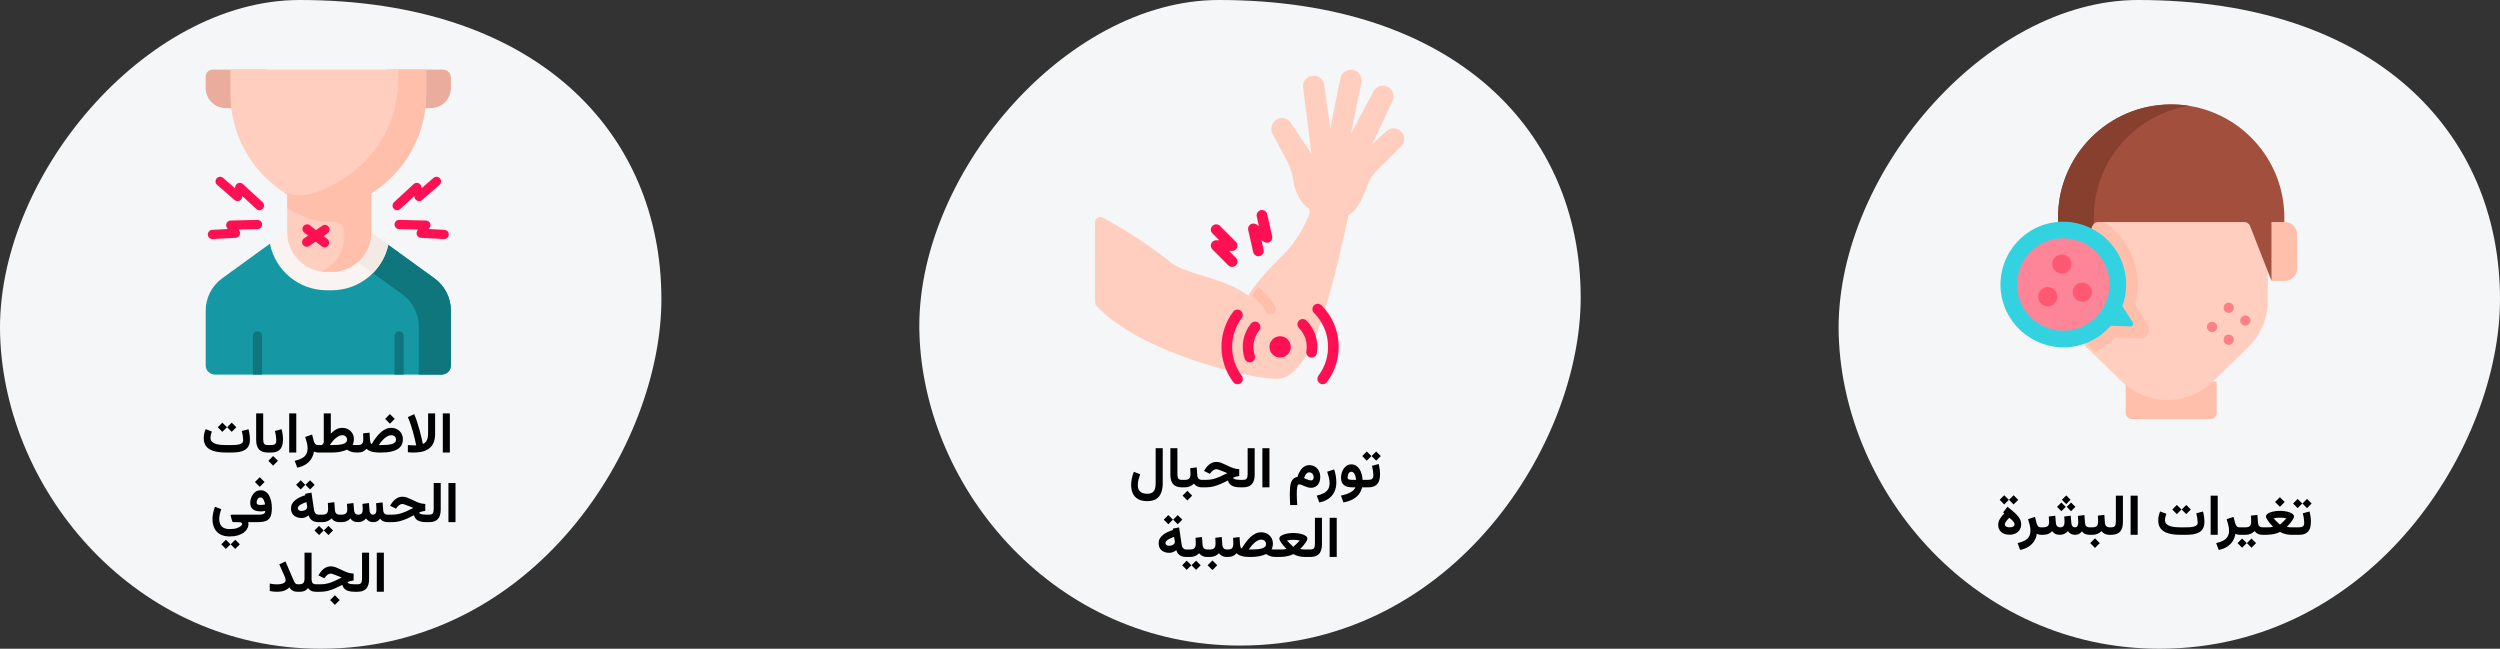 <svg width="790" height="205" viewBox="0 0 790 205" fill="none" xmlns="http://www.w3.org/2000/svg">
<rect x="0" y="0" width="790" height="205" fill="#333333" stroke="none"/>
<g clip-path="url(#clip0_567_164)">
<path d="M682.349 205C624.186 205 582.67 155.83 581.041 106.075C579.412 56.319 626.888 0 675.637 0C750.389 0 790 41.694 790 94.557C790 140.539 750.079 205 682.349 205Z" fill="#F5F6F7"/>
<path d="M636.588 165.616C636.588 165.968 636.459 166.226 636.201 166.39C635.943 166.554 635.56 166.636 635.05 166.636C634.563 166.636 634.188 166.554 633.925 166.39C633.661 166.22 633.529 165.991 633.529 165.704C633.529 165.487 633.6 165.259 633.74 165.019C633.881 164.778 634.06 164.538 634.276 164.298C634.493 164.052 634.719 163.823 634.953 163.612C635.193 163.794 635.439 164.005 635.691 164.245C635.943 164.479 636.154 164.717 636.324 164.957C636.5 165.197 636.588 165.417 636.588 165.616ZM633.336 162.206C632.779 162.815 632.322 163.407 631.965 163.981C631.607 164.55 631.429 165.197 631.429 165.924C631.429 166.797 631.739 167.523 632.36 168.104C632.987 168.678 633.887 168.965 635.059 168.965C635.768 168.965 636.395 168.83 636.939 168.561C637.484 168.291 637.912 167.907 638.223 167.409C638.533 166.911 638.688 166.316 638.688 165.625C638.688 165.086 638.565 164.576 638.319 164.096C638.073 163.615 637.742 163.155 637.326 162.716C636.91 162.271 636.444 161.837 635.929 161.415C635.419 160.993 634.897 160.568 634.364 160.141L632.993 161.898L633.336 162.206ZM636.298 156.502L634.848 157.943L636.298 159.402L637.748 157.943L636.298 156.502ZM633.327 156.502L631.895 157.943L633.327 159.402L634.795 157.943L633.327 156.502ZM645.025 169H645.263V166.636H644.929C644.536 166.636 644.234 166.516 644.023 166.275C643.818 166.029 643.663 165.704 643.558 165.3L643.048 163.34L640.868 164.061C641.062 164.629 641.234 165.235 641.387 165.88C641.545 166.524 641.624 167.11 641.624 167.638C641.624 168.417 641.466 169.067 641.149 169.589C640.833 170.11 640.37 170.529 639.761 170.846C639.157 171.168 638.422 171.426 637.555 171.619L638.363 173.781C639.395 173.576 640.276 173.236 641.009 172.762C641.747 172.293 642.336 171.71 642.775 171.013C643.215 170.315 643.505 169.53 643.646 168.657C643.804 168.757 644.003 168.839 644.243 168.903C644.483 168.968 644.744 169 645.025 169ZM652.927 156.555L651.556 157.926L652.927 159.297L654.298 157.926L652.927 156.555ZM654.456 158.796L653.085 160.167L654.456 161.538L655.827 160.167L654.456 158.796ZM651.397 158.796L650.026 160.167L651.397 161.538L652.769 160.167L651.397 158.796ZM655.73 169C656.246 169 656.677 168.897 657.022 168.692C657.374 168.481 657.667 168.215 657.901 167.893C658.124 168.238 658.44 168.511 658.851 168.71C659.267 168.903 659.753 169 660.31 169H660.538V166.636H660.292C659.981 166.636 659.724 166.58 659.519 166.469C659.313 166.352 659.155 166.188 659.044 165.977C658.938 165.76 658.877 165.499 658.859 165.194L658.675 162.76L656.618 163.015C656.647 163.378 656.671 163.744 656.688 164.113C656.712 164.477 656.724 164.764 656.724 164.975C656.724 165.291 656.691 165.575 656.627 165.827C656.562 166.079 656.457 166.278 656.311 166.425C656.164 166.565 655.968 166.636 655.722 166.636C655.458 166.636 655.241 166.571 655.071 166.442C654.901 166.308 654.772 166.132 654.685 165.915C654.603 165.692 654.553 165.452 654.535 165.194L654.351 162.962L652.294 163.217C652.312 163.439 652.329 163.668 652.347 163.902C652.364 164.137 652.376 164.351 652.382 164.544C652.394 164.731 652.399 164.869 652.399 164.957C652.399 165.496 652.291 165.912 652.074 166.205C651.857 166.492 651.491 166.636 650.976 166.636C650.694 166.636 650.457 166.574 650.264 166.451C650.076 166.322 649.93 166.149 649.824 165.933C649.725 165.71 649.666 165.464 649.648 165.194L649.464 162.962L647.407 163.217C647.425 163.439 647.439 163.668 647.451 163.902C647.469 164.137 647.483 164.348 647.495 164.535C647.507 164.723 647.513 164.863 647.513 164.957C647.513 165.59 647.354 166.029 647.038 166.275C646.722 166.516 646.232 166.636 645.57 166.636H644.938V169H645.553C646.256 169 646.842 168.897 647.311 168.692C647.779 168.487 648.172 168.206 648.488 167.849C648.734 168.2 649.054 168.481 649.446 168.692C649.845 168.897 650.349 169 650.958 169C651.462 169 651.928 168.895 652.355 168.684C652.783 168.467 653.149 168.183 653.454 167.831C653.694 168.171 654.002 168.452 654.377 168.675C654.752 168.892 655.203 169 655.73 169ZM660.204 166.636V169H660.626V166.636H660.204ZM662.015 170.099L660.494 171.619L662.015 173.14L663.535 171.619L662.015 170.099ZM662.911 162.944C662.94 163.243 662.961 163.551 662.973 163.867C662.99 164.178 662.999 164.497 662.999 164.825C662.999 165.435 662.87 165.889 662.612 166.188C662.354 166.486 661.895 166.636 661.232 166.636H660.397V169H661.232C661.789 169 662.313 168.897 662.806 168.692C663.304 168.487 663.726 168.197 664.071 167.822C664.247 168.057 664.455 168.262 664.695 168.438C664.936 168.613 665.214 168.751 665.53 168.851C665.847 168.95 666.204 169 666.603 169H666.796V166.636H666.62C666.292 166.636 666.022 166.574 665.812 166.451C665.601 166.328 665.439 166.152 665.328 165.924C665.223 165.695 665.161 165.429 665.144 165.124L664.968 162.698L662.911 162.944ZM666.471 166.636V169H667.121C668.428 169 669.374 168.663 669.96 167.989C670.546 167.315 670.839 166.319 670.839 165.001V156.634H668.615V164.834C668.615 165.42 668.524 165.868 668.343 166.179C668.167 166.483 667.763 166.636 667.13 166.636H666.471ZM675.506 156.634H673.273V168.991H675.506V156.634ZM690.808 169C691.593 169 692.334 168.947 693.031 168.842C693.729 168.73 694.344 168.531 694.877 168.244C695.416 167.951 695.838 167.535 696.143 166.996C696.447 166.457 696.6 165.754 696.6 164.887C696.6 164.605 696.582 164.269 696.547 163.876C696.512 163.478 696.459 163.076 696.389 162.672C696.324 162.268 696.245 161.922 696.151 161.635L694.024 162.197C694.177 162.795 694.291 163.369 694.367 163.92C694.443 164.471 694.481 164.878 694.481 165.142C694.481 165.476 694.376 165.742 694.165 165.941C693.954 166.141 693.67 166.29 693.312 166.39C692.961 166.489 692.568 166.557 692.135 166.592C691.707 166.621 691.271 166.636 690.825 166.636H688.944C688.265 166.636 687.632 166.601 687.046 166.53C686.466 166.46 685.956 166.34 685.517 166.17C685.083 165.994 684.743 165.757 684.497 165.458C684.257 165.153 684.137 164.767 684.137 164.298C684.137 163.976 684.184 163.642 684.277 163.296C684.371 162.944 684.468 162.631 684.567 162.355L682.599 161.617C682.429 162.033 682.285 162.481 682.168 162.962C682.057 163.437 682.001 163.926 682.001 164.43C682.001 165.291 682.168 166.015 682.502 166.601C682.836 167.187 683.311 167.655 683.926 168.007C684.541 168.358 685.273 168.613 686.123 168.771C686.973 168.924 687.913 169 688.944 169H690.808ZM690.852 159.561L689.401 161.002L690.852 162.461L692.302 161.002L690.852 159.561ZM687.881 159.561L686.448 161.002L687.881 162.461L689.349 161.002L687.881 159.561ZM700.801 156.634H698.568V168.991H700.801V156.634ZM707.779 169H708.017V166.636H707.683C707.29 166.636 706.988 166.516 706.777 166.275C706.572 166.029 706.417 165.704 706.312 165.3L705.802 163.34L703.622 164.061C703.815 164.629 703.988 165.235 704.141 165.88C704.299 166.524 704.378 167.11 704.378 167.638C704.378 168.417 704.22 169.067 703.903 169.589C703.587 170.11 703.124 170.529 702.515 170.846C701.911 171.168 701.176 171.426 700.309 171.619L701.117 173.781C702.148 173.576 703.03 173.236 703.763 172.762C704.501 172.293 705.09 171.71 705.529 171.013C705.969 170.315 706.259 169.53 706.399 168.657C706.558 168.757 706.757 168.839 706.997 168.903C707.237 168.968 707.498 169 707.779 169ZM707.674 166.636V169H709.001V166.636H707.674ZM711.471 170.178L710.021 171.619L711.471 173.078L712.921 171.619L711.471 170.178ZM708.5 170.178L707.067 171.619L708.5 173.078L709.968 171.619L708.5 170.178ZM711.286 162.944C711.315 163.243 711.336 163.551 711.348 163.867C711.365 164.178 711.374 164.497 711.374 164.825C711.374 165.435 711.245 165.889 710.987 166.188C710.729 166.486 710.27 166.636 709.607 166.636H708.772V169H709.607C710.164 169 710.688 168.897 711.181 168.692C711.679 168.487 712.101 168.197 712.446 167.822C712.622 168.057 712.83 168.262 713.07 168.438C713.311 168.613 713.589 168.751 713.905 168.851C714.222 168.95 714.579 169 714.978 169H715.171V166.636H714.995C714.667 166.636 714.397 166.574 714.187 166.451C713.976 166.328 713.814 166.152 713.703 165.924C713.598 165.695 713.536 165.429 713.519 165.124L713.343 162.698L711.286 162.944ZM720.444 157.108L718.924 158.629L720.444 160.149L721.965 158.629L720.444 157.108ZM720.479 163.577C720.761 163.577 721.077 163.592 721.429 163.621C721.786 163.65 722.144 163.709 722.501 163.797C722.302 164.025 722.085 164.257 721.851 164.491C721.616 164.726 721.394 164.939 721.183 165.133C720.978 165.326 720.808 165.481 720.673 165.599C720.538 165.716 720.471 165.774 720.471 165.774C720.471 165.774 720.359 165.675 720.137 165.476C719.914 165.271 719.645 165.016 719.328 164.711C719.018 164.406 718.728 164.102 718.458 163.797C718.821 163.709 719.176 163.65 719.521 163.621C719.873 163.592 720.192 163.577 720.479 163.577ZM720.471 161.424C720.008 161.424 719.519 161.459 719.003 161.529C718.493 161.6 718.013 161.708 717.562 161.854C717.116 161.995 716.753 162.18 716.472 162.408C716.19 162.637 716.05 162.912 716.05 163.234C716.05 163.381 716.103 163.562 716.208 163.779C716.313 163.99 716.448 164.219 716.612 164.465C716.782 164.705 716.967 164.951 717.166 165.203C717.371 165.449 717.573 165.681 717.772 165.897C717.972 166.114 718.153 166.302 718.317 166.46C718.118 166.519 717.881 166.562 717.605 166.592C717.336 166.615 717.075 166.63 716.823 166.636C716.571 166.636 716.372 166.636 716.226 166.636H714.846V169H716.217C716.668 169 717.151 168.968 717.667 168.903C718.183 168.833 718.684 168.73 719.17 168.596C719.662 168.461 720.096 168.294 720.471 168.095C721.016 168.388 721.593 168.613 722.202 168.771C722.812 168.924 723.45 169 724.118 169H725.472V166.636H724.109C723.898 166.636 723.667 166.627 723.415 166.609C723.163 166.592 722.902 166.545 722.633 166.469C722.797 166.311 722.979 166.123 723.178 165.906C723.383 165.689 723.585 165.458 723.784 165.212C723.983 164.966 724.168 164.723 724.338 164.482C724.508 164.236 724.643 164.005 724.742 163.788C724.848 163.571 724.9 163.387 724.9 163.234C724.9 162.912 724.757 162.637 724.47 162.408C724.188 162.18 723.822 161.995 723.371 161.854C722.926 161.708 722.445 161.6 721.93 161.529C721.42 161.459 720.934 161.424 720.471 161.424ZM725.129 166.636V169H725.753V166.636H725.129ZM729.022 157.671L727.572 159.112L729.022 160.571L730.473 159.112L729.022 157.671ZM726.052 157.671L724.619 159.112L726.052 160.571L727.52 159.112L726.052 157.671ZM726.5 169C727.443 169 728.188 168.83 728.732 168.49C729.277 168.145 729.667 167.667 729.901 167.058C730.136 166.442 730.253 165.725 730.253 164.904C730.253 164.4 730.215 163.873 730.139 163.322C730.068 162.766 729.96 162.2 729.813 161.626L727.687 162.197C727.851 162.83 727.965 163.404 728.029 163.92C728.1 164.436 728.135 164.854 728.135 165.177C728.135 165.733 728 166.117 727.73 166.328C727.467 166.533 727.051 166.636 726.482 166.636H725.524V169H726.5Z" fill="black"/>
<path d="M671.71 120.582V130.464C671.71 131.536 672.58 132.405 673.652 132.405H686.088H698.523C699.596 132.405 700.465 131.536 700.465 130.464V120.582H671.71Z" fill="#FFBFAB"/>
<path d="M716.605 66.941V95.025C716.605 100.617 714.338 105.971 710.322 109.862L699.262 120.579C695.408 124.314 690.252 126.402 684.885 126.402C679.518 126.402 674.362 124.314 670.508 120.579L659.448 109.862C655.432 105.971 653.165 100.617 653.165 95.025V66.941H716.605Z" fill="#FFCEBF"/>
<path d="M654.368 66.941H657.006C665.552 68.795 672.528 75.326 674.77 84.078C675.801 88.1 675.753 92.26 674.646 96.216L678.672 102.559C679.892 104.482 678.456 106.985 676.18 106.902L668.528 106.622C666.622 108.511 664.42 110.043 662.006 111.175L660.651 109.862C656.635 105.971 654.368 100.617 654.368 95.025V66.941Z" fill="#FFBFAB"/>
<path d="M717.809 88.763H722.008C724.152 88.763 725.891 87.025 725.891 84.88V74.059C725.891 71.914 724.152 70.176 722.008 70.176H717.809V88.763Z" fill="#FFBFAB"/>
<path d="M654.367 88.763H650.169C648.024 88.763 646.286 87.025 646.286 84.88V74.059C646.286 71.914 648.024 70.176 650.169 70.176H654.367V88.763Z" fill="#FCD0A3"/>
<path d="M686.09 33C705.841 33 721.852 49.011 721.852 68.761V70.175H717.811V88.763L711.02 71.409C710.729 70.665 710.011 70.175 709.212 70.175H662.969C662.17 70.175 661.452 70.665 661.161 71.409L654.37 88.763V70.175H650.33V68.761C650.33 49.011 666.34 33 686.09 33V33Z" fill="#A34F3E"/>
<path d="M686.089 33C688.014 33 689.903 33.154 691.746 33.447C674.684 36.159 661.642 50.936 661.642 68.761V70.698C661.434 70.892 661.267 71.133 661.159 71.409L654.369 88.763V70.175H650.328V68.761C650.328 49.011 666.339 33 686.089 33V33Z" fill="#873F2E"/>
<path d="M646.919 70.713C657.462 67.92 668.411 74.275 671.205 84.818C672.29 88.911 672.015 93.039 670.663 96.728L673.964 101.929C674.309 102.473 673.903 103.181 673.259 103.157L667.008 102.929C664.411 105.926 660.893 108.179 656.74 109.199C646.166 111.795 635.373 105.278 632.738 94.714C630.111 84.183 636.432 73.492 646.919 70.713Z" fill="#33D2E1"/>
<path d="M652.01 104.516C643.942 104.516 637.402 97.976 637.402 89.909C637.402 81.841 643.942 75.301 652.01 75.301C660.077 75.301 666.617 81.841 666.617 89.909C666.617 97.976 660.077 104.516 652.01 104.516Z" fill="#FE8598"/>
<path d="M651.544 86.475C649.87 86.475 648.513 85.118 648.513 83.445C648.513 81.771 649.87 80.414 651.544 80.414C653.217 80.414 654.574 81.771 654.574 83.445C654.574 85.118 653.217 86.475 651.544 86.475Z" fill="#FF5872"/>
<path d="M647.098 96.78C645.424 96.78 644.068 95.423 644.068 93.749C644.068 92.076 645.424 90.719 647.098 90.719C648.772 90.719 650.129 92.076 650.129 93.749C650.129 95.423 648.772 96.78 647.098 96.78Z" fill="#FF5872"/>
<path d="M658.008 95.366C656.335 95.366 654.978 94.009 654.978 92.335C654.978 90.662 656.335 89.305 658.008 89.305C659.682 89.305 661.039 90.662 661.039 92.335C661.039 94.009 659.682 95.366 658.008 95.366Z" fill="#FF5872"/>
<path d="M704.27 98.865C703.378 98.865 702.654 98.142 702.654 97.249C702.654 96.356 703.378 95.633 704.27 95.633C705.163 95.633 705.887 96.356 705.887 97.249C705.887 98.142 705.163 98.865 704.27 98.865Z" fill="#FC8086"/>
<path d="M704.27 108.967C703.378 108.967 702.654 108.243 702.654 107.351C702.654 106.458 703.378 105.734 704.27 105.734C705.163 105.734 705.887 106.458 705.887 107.351C705.887 108.243 705.163 108.967 704.27 108.967Z" fill="#FC8086"/>
<path d="M699.017 104.928C698.124 104.928 697.4 104.204 697.4 103.312C697.4 102.419 698.124 101.695 699.017 101.695C699.909 101.695 700.633 102.419 700.633 103.312C700.633 104.204 699.909 104.928 699.017 104.928Z" fill="#FC8086"/>
<path d="M709.524 102.904C708.632 102.904 707.908 102.181 707.908 101.288C707.908 100.396 708.632 99.672 709.524 99.672C710.417 99.672 711.141 100.396 711.141 101.288C711.141 102.181 710.417 102.904 709.524 102.904Z" fill="#FC8086"/>
<path d="M101.349 205C43.186 205 1.67 155.83 0.041 106.075C-1.588 56.319 45.888 0 94.637 0C169.389 0 209 41.694 209 94.557C209 140.539 169.079 205 101.349 205Z" fill="#F5F6F7"/>
<path d="M73.186 143C73.972 143 74.713 142.947 75.41 142.842C76.107 142.73 76.723 142.531 77.256 142.244C77.795 141.951 78.217 141.535 78.522 140.996C78.826 140.457 78.978 139.754 78.978 138.887C78.978 138.605 78.961 138.269 78.926 137.876C78.891 137.478 78.838 137.076 78.768 136.672C78.703 136.268 78.624 135.922 78.53 135.635L76.403 136.197C76.556 136.795 76.67 137.369 76.746 137.92C76.822 138.471 76.86 138.878 76.86 139.142C76.86 139.476 76.755 139.742 76.544 139.941C76.333 140.141 76.049 140.29 75.691 140.39C75.34 140.489 74.947 140.557 74.514 140.592C74.086 140.621 73.649 140.636 73.204 140.636H71.323C70.644 140.636 70.011 140.601 69.425 140.53C68.845 140.46 68.335 140.34 67.895 140.17C67.462 139.994 67.122 139.757 66.876 139.458C66.636 139.153 66.516 138.767 66.516 138.298C66.516 137.976 66.562 137.642 66.656 137.296C66.75 136.944 66.847 136.631 66.946 136.355L64.978 135.617C64.808 136.033 64.664 136.481 64.547 136.962C64.436 137.437 64.38 137.926 64.38 138.43C64.38 139.291 64.547 140.015 64.881 140.601C65.215 141.187 65.689 141.655 66.305 142.007C66.92 142.358 67.652 142.613 68.502 142.771C69.352 142.924 70.292 143 71.323 143H73.186ZM73.231 133.561L71.78 135.002L73.231 136.461L74.681 135.002L73.231 133.561ZM70.26 133.561L68.827 135.002L70.26 136.461L71.728 135.002L70.26 133.561ZM80.947 130.634V138.992C80.947 140.34 81.243 141.345 81.835 142.007C82.433 142.669 83.367 143 84.639 143H84.85V140.636H84.639C84.059 140.636 83.669 140.501 83.47 140.231C83.27 139.956 83.171 139.487 83.171 138.825V130.634H80.947ZM84.507 140.636V143H84.929V140.636H84.507ZM86.317 144.099L84.797 145.619L86.317 147.14L87.838 145.619L86.317 144.099ZM85.676 143C86.619 143 87.363 142.83 87.908 142.49C88.453 142.145 88.843 141.667 89.077 141.058C89.311 140.442 89.429 139.725 89.429 138.904C89.429 138.4 89.391 137.873 89.314 137.322C89.244 136.766 89.136 136.2 88.989 135.626L86.862 136.197C87.026 136.83 87.141 137.404 87.205 137.92C87.275 138.436 87.311 138.854 87.311 139.177C87.311 139.733 87.176 140.117 86.906 140.328C86.643 140.533 86.227 140.636 85.658 140.636H84.7V143H85.676ZM93.621 130.634H91.389V142.991H93.621V130.634ZM100.6 143H100.837V140.636H100.503C100.11 140.636 99.809 140.516 99.598 140.275C99.393 140.029 99.237 139.704 99.132 139.3L98.622 137.34L96.442 138.061C96.636 138.629 96.809 139.235 96.961 139.88C97.119 140.524 97.198 141.11 97.198 141.638C97.198 142.417 97.04 143.067 96.724 143.589C96.407 144.11 95.944 144.529 95.335 144.846C94.731 145.168 93.996 145.426 93.129 145.619L93.938 147.781C94.969 147.576 95.851 147.236 96.583 146.762C97.321 146.293 97.91 145.71 98.35 145.013C98.789 144.315 99.079 143.53 99.22 142.657C99.378 142.757 99.577 142.839 99.817 142.903C100.058 142.968 100.318 143 100.6 143ZM108.158 137.524C108.598 137.524 108.958 137.656 109.239 137.92C109.526 138.178 109.67 138.521 109.67 138.948C109.67 139.288 109.556 139.569 109.327 139.792C109.099 140.009 108.776 140.182 108.36 140.311C107.944 140.434 107.461 140.519 106.91 140.565C106.359 140.612 105.765 140.636 105.126 140.636H104.203C104.49 140.214 104.792 139.815 105.108 139.44C105.425 139.065 105.753 138.734 106.093 138.447C106.433 138.16 106.775 137.935 107.121 137.771C107.473 137.606 107.818 137.524 108.158 137.524ZM108.105 135.204C107.766 135.204 107.44 135.245 107.13 135.327C106.819 135.409 106.518 135.529 106.225 135.688C105.938 135.84 105.653 136.027 105.372 136.25C105.097 136.473 104.818 136.728 104.537 137.015V130.634H102.313V139.845C102.22 139.979 102.132 140.111 102.05 140.24C101.968 140.363 101.883 140.495 101.795 140.636H100.512V143H105.047C105.961 143 106.808 142.915 107.587 142.745C108.372 142.575 109.058 142.353 109.644 142.077C110.007 142.335 110.435 142.555 110.927 142.736C111.425 142.912 112.028 143 112.737 143H112.983V140.636H112.729C112.512 140.636 112.321 140.633 112.157 140.627C111.993 140.621 111.85 140.612 111.727 140.601C111.609 140.589 111.504 140.574 111.41 140.557C111.557 140.328 111.662 140.047 111.727 139.713C111.797 139.379 111.832 139.071 111.832 138.79C111.832 138.099 111.671 137.483 111.349 136.944C111.032 136.399 110.593 135.975 110.03 135.67C109.474 135.359 108.832 135.204 108.105 135.204ZM123.214 130.845L121.693 132.365L123.214 133.886L124.734 132.365L123.214 130.845ZM123.636 137.524C124.075 137.524 124.436 137.656 124.717 137.92C125.004 138.178 125.147 138.521 125.147 138.948C125.147 139.288 125.033 139.569 124.805 139.792C124.576 140.009 124.254 140.182 123.838 140.311C123.422 140.434 122.938 140.519 122.388 140.565C121.837 140.612 121.242 140.636 120.604 140.636H119.681C119.968 140.214 120.27 139.815 120.586 139.44C120.902 139.065 121.23 138.734 121.57 138.447C121.91 138.16 122.253 137.935 122.599 137.771C122.95 137.606 123.296 137.524 123.636 137.524ZM117.466 140.311C117.302 140.281 117.176 140.144 117.088 139.897C117.006 139.646 116.953 139.385 116.93 139.115L116.771 136.707L114.715 136.953C114.738 137.258 114.759 137.565 114.776 137.876C114.794 138.181 114.803 138.497 114.803 138.825C114.803 139.429 114.683 139.883 114.442 140.188C114.208 140.486 113.728 140.636 113.001 140.636H112.658L112.649 143H113.001C113.675 143 114.231 142.897 114.671 142.692C115.116 142.487 115.506 142.197 115.84 141.822C116.109 142.098 116.44 142.323 116.833 142.499C117.231 142.675 117.697 142.804 118.23 142.886C118.764 142.962 119.373 143 120.059 143H120.524C121.503 143 122.405 142.93 123.231 142.789C124.058 142.643 124.775 142.408 125.385 142.086C126 141.758 126.475 141.324 126.809 140.785C127.143 140.246 127.31 139.581 127.31 138.79C127.31 138.099 127.148 137.483 126.826 136.944C126.51 136.399 126.07 135.975 125.508 135.67C124.945 135.359 124.301 135.204 123.574 135.204C122.959 135.204 122.373 135.339 121.816 135.608C121.26 135.872 120.729 136.238 120.226 136.707C119.722 137.176 119.238 137.718 118.775 138.333C118.318 138.948 117.882 139.607 117.466 140.311ZM130.685 143C131.358 143 132.023 142.953 132.68 142.859C133.342 142.766 133.963 142.596 134.543 142.35C135.123 142.098 135.633 141.749 136.072 141.304C136.518 140.853 136.866 140.275 137.118 139.572C137.37 138.869 137.496 138.014 137.496 137.006V130.634H135.281V136.918C135.281 137.562 135.217 138.11 135.088 138.562C134.965 139.007 134.78 139.373 134.534 139.66C134.294 139.941 133.989 140.155 133.62 140.302C133.62 140.302 133.579 140.105 133.497 139.713C133.421 139.32 133.304 138.793 133.146 138.131C132.993 137.469 132.806 136.728 132.583 135.907C132.36 135.087 132.105 134.24 131.818 133.367C131.537 132.494 131.227 131.659 130.887 130.862L128.874 131.803C129.214 132.564 129.521 133.358 129.797 134.185C130.072 135.005 130.315 135.805 130.526 136.584C130.743 137.357 130.922 138.058 131.062 138.685C131.209 139.306 131.32 139.801 131.396 140.17C131.473 140.539 131.511 140.724 131.511 140.724C131.423 140.729 131.326 140.732 131.221 140.732C131.115 140.732 130.995 140.732 130.86 140.732C130.597 140.732 130.292 140.724 129.946 140.706C129.601 140.688 129.246 140.665 128.883 140.636V142.903C129.193 142.927 129.495 142.95 129.788 142.974C130.087 142.991 130.386 143 130.685 143ZM142.154 130.634H139.922V142.991H142.154V130.634ZM72.615 169.518C73.559 169.518 74.397 169.409 75.129 169.192C75.861 168.981 76.48 168.691 76.983 168.322C77.487 167.953 77.868 167.531 78.126 167.057C78.384 166.588 78.513 166.099 78.513 165.589C78.513 165.489 78.507 165.398 78.495 165.316C78.483 165.234 78.454 165.129 78.407 165V162.645H73.204C73.028 162.645 72.926 162.683 72.897 162.759C72.867 162.829 72.876 162.938 72.923 163.084L73.266 164.35C73.324 164.549 73.383 164.707 73.441 164.824C73.506 164.941 73.649 165 73.872 165H75.234C75.686 165 76.014 165.044 76.219 165.132C76.43 165.226 76.535 165.381 76.535 165.598C76.535 165.756 76.4 165.961 76.131 166.213C75.861 166.465 75.436 166.69 74.856 166.89C74.282 167.089 73.535 167.188 72.615 167.188C71.766 167.188 71.098 167.045 70.611 166.758C70.125 166.471 69.779 166.087 69.574 165.606C69.375 165.126 69.275 164.599 69.275 164.024C69.275 163.603 69.328 163.131 69.434 162.609C69.545 162.088 69.706 161.517 69.917 160.896L67.922 160.131C67.647 160.863 67.447 161.563 67.324 162.231C67.207 162.894 67.148 163.515 67.148 164.095C67.148 165.12 67.339 166.04 67.72 166.854C68.106 167.675 68.701 168.322 69.504 168.797C70.312 169.277 71.35 169.518 72.615 169.518ZM74.338 170.563L72.888 172.005L74.338 173.464L75.788 172.005L74.338 170.563ZM71.367 170.563L69.935 172.005L71.367 173.464L72.835 172.005L71.367 170.563ZM82.081 150.797L80.561 152.317L82.081 153.838L83.602 152.317L82.081 150.797ZM82.362 159.568C81.999 159.568 81.697 159.524 81.457 159.437C81.217 159.343 81.097 159.132 81.097 158.804C81.097 158.569 81.141 158.329 81.228 158.083C81.316 157.837 81.451 157.629 81.633 157.459C81.814 157.283 82.037 157.195 82.301 157.195C82.529 157.195 82.726 157.266 82.89 157.406C83.054 157.547 83.194 157.729 83.311 157.951C83.429 158.174 83.522 158.414 83.593 158.672C83.669 158.93 83.725 159.173 83.76 159.401C83.531 159.454 83.3 159.495 83.065 159.524C82.831 159.554 82.597 159.568 82.362 159.568ZM81.413 162.636H78.091V165H81.308C82.11 165 82.802 164.938 83.382 164.815C83.962 164.692 84.436 164.473 84.806 164.156C85.181 163.834 85.459 163.386 85.641 162.812C85.822 162.231 85.913 161.49 85.913 160.588C85.913 159.896 85.849 159.214 85.72 158.54C85.591 157.866 85.383 157.257 85.096 156.712C84.814 156.167 84.445 155.733 83.988 155.411C83.537 155.083 82.981 154.919 82.318 154.919C81.814 154.919 81.36 155.036 80.956 155.271C80.558 155.505 80.218 155.818 79.936 156.211C79.655 156.598 79.441 157.025 79.295 157.494C79.148 157.963 79.075 158.432 79.075 158.9C79.075 159.844 79.368 160.529 79.954 160.957C80.54 161.385 81.346 161.599 82.371 161.599C82.623 161.599 82.872 161.587 83.118 161.563C83.364 161.534 83.599 161.493 83.821 161.44C83.821 161.798 83.728 162.062 83.54 162.231C83.358 162.396 83.092 162.504 82.74 162.557C82.389 162.609 81.946 162.636 81.413 162.636ZM97.981 151.764L96.53 153.205L97.981 154.664L99.431 153.205L97.981 151.764ZM95.01 151.764L93.577 153.205L95.01 154.664L96.478 153.205L95.01 151.764ZM100.652 165H100.942V162.636H100.688C100.248 162.636 99.911 162.495 99.677 162.214C99.442 161.927 99.299 161.604 99.246 161.247L98.42 155.648L96.434 156.053L96.495 156.475C95.886 156.662 95.306 156.885 94.755 157.143C94.21 157.395 93.727 157.69 93.305 158.03C92.889 158.37 92.558 158.757 92.311 159.19C92.071 159.624 91.951 160.113 91.951 160.658C91.951 161.648 92.268 162.401 92.9 162.917C93.533 163.433 94.324 163.69 95.273 163.69C95.701 163.69 96.094 163.623 96.451 163.488C96.809 163.348 97.166 163.134 97.523 162.847C97.67 163.321 97.881 163.72 98.156 164.042C98.432 164.358 98.777 164.599 99.193 164.763C99.609 164.921 100.096 165 100.652 165ZM97.075 160.245C97.075 160.515 96.981 160.74 96.794 160.922C96.612 161.104 96.381 161.238 96.1 161.326C95.818 161.414 95.534 161.458 95.247 161.458C94.907 161.458 94.632 161.382 94.421 161.229C94.216 161.071 94.113 160.854 94.113 160.579C94.113 160.386 94.186 160.198 94.333 160.017C94.48 159.835 94.679 159.665 94.931 159.507C95.189 159.343 95.481 159.19 95.81 159.05C96.138 158.903 96.481 158.769 96.838 158.646L97.005 159.665C97.028 159.771 97.046 159.873 97.058 159.973C97.069 160.072 97.075 160.163 97.075 160.245ZM100.591 162.636V165H101.294V162.636H100.591ZM103.79 166.178L102.34 167.619L103.79 169.078L105.24 167.619L103.79 166.178ZM100.819 166.178L99.387 167.619L100.819 169.078L102.287 167.619L100.819 166.178ZM103.597 158.944C103.626 159.243 103.646 159.551 103.658 159.867C103.676 160.178 103.685 160.497 103.685 160.825C103.685 161.435 103.556 161.889 103.298 162.188C103.04 162.486 102.58 162.636 101.918 162.636H101.083V165H101.918C102.475 165 102.999 164.897 103.491 164.692C103.989 164.487 104.411 164.197 104.757 163.822C104.933 164.057 105.141 164.262 105.381 164.438C105.621 164.613 105.899 164.751 106.216 164.851C106.532 164.95 106.89 165 107.288 165H107.481V162.636H107.306C106.978 162.636 106.708 162.574 106.497 162.451C106.286 162.328 106.125 162.152 106.014 161.924C105.908 161.695 105.847 161.429 105.829 161.124L105.653 158.698L103.597 158.944ZM117.958 165C118.474 165 118.904 164.897 119.25 164.692C119.602 164.481 119.895 164.215 120.129 163.893C120.352 164.238 120.668 164.511 121.078 164.71C121.494 164.903 121.98 165 122.537 165H122.766V162.636H122.52C122.209 162.636 121.951 162.58 121.746 162.469C121.541 162.352 121.383 162.188 121.271 161.977C121.166 161.76 121.104 161.499 121.087 161.194L120.902 158.76L118.846 159.015C118.875 159.378 118.898 159.744 118.916 160.113C118.939 160.477 118.951 160.764 118.951 160.975C118.951 161.291 118.919 161.575 118.854 161.827C118.79 162.079 118.685 162.278 118.538 162.425C118.392 162.565 118.195 162.636 117.949 162.636C117.686 162.636 117.469 162.571 117.299 162.442C117.129 162.308 117 162.132 116.912 161.915C116.83 161.692 116.78 161.452 116.763 161.194L116.578 158.962L114.521 159.217C114.539 159.439 114.557 159.668 114.574 159.902C114.592 160.137 114.604 160.351 114.609 160.544C114.621 160.731 114.627 160.869 114.627 160.957C114.627 161.496 114.519 161.912 114.302 162.205C114.085 162.492 113.719 162.636 113.203 162.636C112.922 162.636 112.685 162.574 112.491 162.451C112.304 162.322 112.157 162.149 112.052 161.933C111.952 161.71 111.894 161.464 111.876 161.194L111.691 158.962L109.635 159.217C109.652 159.439 109.667 159.668 109.679 159.902C109.696 160.137 109.711 160.348 109.723 160.535C109.734 160.723 109.74 160.863 109.74 160.957C109.74 161.59 109.582 162.029 109.266 162.275C108.949 162.516 108.46 162.636 107.798 162.636H107.165V165H107.78C108.483 165 109.069 164.897 109.538 164.692C110.007 164.487 110.399 164.206 110.716 163.849C110.962 164.2 111.281 164.481 111.674 164.692C112.072 164.897 112.576 165 113.186 165C113.689 165 114.155 164.895 114.583 164.684C115.011 164.467 115.377 164.183 115.682 163.831C115.922 164.171 116.229 164.452 116.604 164.675C116.979 164.892 117.431 165 117.958 165ZM135.229 162.636H134.754C134.373 162.636 134.016 162.615 133.682 162.574C133.348 162.533 133.069 162.463 132.847 162.363C132.63 162.258 132.489 162.123 132.425 161.959C132.806 161.795 133.148 161.675 133.453 161.599C133.758 161.517 134.068 161.461 134.385 161.432V159.252C134.045 159.234 133.729 159.202 133.436 159.155C133.143 159.103 132.841 159.026 132.53 158.927C132.226 158.821 131.88 158.687 131.493 158.522C131.106 158.353 130.652 158.139 130.131 157.881C129.645 157.641 129.161 157.43 128.681 157.248C128.206 157.061 127.708 156.967 127.187 156.967C126.425 156.967 125.739 157.184 125.13 157.617C124.521 158.051 124.014 158.602 123.609 159.27L123.267 159.823L125.112 160.729L125.534 160.201C125.71 159.973 125.944 159.759 126.237 159.56C126.536 159.354 126.85 159.252 127.178 159.252C127.248 159.252 127.339 159.267 127.45 159.296C127.567 159.325 127.705 159.369 127.863 159.428C128.027 159.48 128.212 159.548 128.417 159.63C128.616 159.7 128.845 159.788 129.103 159.894C129.366 159.993 129.63 160.096 129.894 160.201C130.163 160.307 130.406 160.406 130.623 160.5C129.779 160.934 128.997 161.312 128.276 161.634C127.562 161.95 126.855 162.196 126.158 162.372C125.467 162.548 124.726 162.636 123.935 162.636H122.458V165H123.908C124.729 165 125.525 164.9 126.299 164.701C127.078 164.496 127.843 164.229 128.593 163.901C129.343 163.567 130.081 163.204 130.808 162.812C130.954 163.333 131.194 163.755 131.528 164.077C131.862 164.399 132.296 164.634 132.829 164.78C133.362 164.927 133.992 165 134.719 165H135.229V162.636ZM134.903 162.636V165H135.554C136.86 165 137.807 164.663 138.393 163.989C138.979 163.315 139.271 162.319 139.271 161.001V152.634H137.048V160.834C137.048 161.42 136.957 161.868 136.775 162.179C136.6 162.483 136.195 162.636 135.562 162.636H134.903ZM143.938 152.634H141.706V164.991H143.938V152.634ZM90.264 183.317C90.264 183.651 90.129 183.918 89.859 184.117C89.596 184.311 89.25 184.451 88.822 184.539C88.394 184.621 87.938 184.662 87.451 184.662C87.111 184.662 86.748 184.639 86.361 184.592C85.975 184.545 85.6 184.48 85.236 184.398V186.754C85.6 186.842 85.957 186.903 86.309 186.938C86.666 186.974 87.091 186.991 87.583 186.991C88.175 186.991 88.705 186.941 89.174 186.842C89.643 186.736 90.061 186.581 90.431 186.376C90.806 186.171 91.137 185.922 91.424 185.629C91.629 185.904 91.849 186.145 92.083 186.35C92.323 186.555 92.599 186.716 92.909 186.833C93.226 186.944 93.606 187 94.052 187H94.412V184.636H94.052C93.776 184.636 93.548 184.542 93.366 184.354C93.185 184.167 93.018 183.903 92.865 183.563C92.713 183.224 92.54 182.828 92.347 182.377L90.202 177.402L88.251 178.343L89.947 182.131C90.023 182.295 90.094 182.497 90.158 182.737C90.228 182.978 90.264 183.171 90.264 183.317ZM96.231 182.86C96.231 183.253 96.179 183.581 96.073 183.845C95.974 184.108 95.804 184.308 95.564 184.442C95.329 184.571 95.007 184.636 94.597 184.636H94.087V187H94.649C95.118 187 95.514 186.953 95.836 186.859C96.164 186.766 96.445 186.634 96.68 186.464C96.92 186.288 97.143 186.077 97.348 185.831C97.535 186.089 97.743 186.306 97.972 186.481C98.206 186.651 98.476 186.78 98.78 186.868C99.091 186.956 99.457 187 99.879 187H100.125V184.636H99.861C99.486 184.636 99.196 184.568 98.991 184.434C98.792 184.299 98.651 184.1 98.569 183.836C98.493 183.572 98.455 183.25 98.455 182.869V174.634H96.231V182.86ZM105.829 188.099L104.309 189.619L105.829 191.14L107.35 189.619L105.829 188.099ZM112.588 184.636H112.113C111.732 184.636 111.375 184.615 111.041 184.574C110.707 184.533 110.429 184.463 110.206 184.363C109.989 184.258 109.849 184.123 109.784 183.959C110.165 183.795 110.508 183.675 110.812 183.599C111.117 183.517 111.428 183.461 111.744 183.432V181.252C111.404 181.234 111.088 181.202 110.795 181.155C110.502 181.103 110.2 181.026 109.89 180.927C109.585 180.821 109.239 180.687 108.853 180.522C108.466 180.353 108.012 180.139 107.49 179.881C107.004 179.641 106.521 179.43 106.04 179.248C105.565 179.061 105.067 178.967 104.546 178.967C103.784 178.967 103.099 179.184 102.489 179.617C101.88 180.051 101.373 180.602 100.969 181.27L100.626 181.823L102.472 182.729L102.894 182.201C103.069 181.973 103.304 181.759 103.597 181.56C103.896 181.354 104.209 181.252 104.537 181.252C104.607 181.252 104.698 181.267 104.81 181.296C104.927 181.325 105.064 181.369 105.223 181.428C105.387 181.48 105.571 181.548 105.776 181.63C105.976 181.7 106.204 181.788 106.462 181.894C106.726 181.993 106.989 182.096 107.253 182.201C107.522 182.307 107.766 182.406 107.982 182.5C107.139 182.934 106.356 183.312 105.636 183.634C104.921 183.95 104.215 184.196 103.518 184.372C102.826 184.548 102.085 184.636 101.294 184.636H99.817V187H101.268C102.088 187 102.885 186.9 103.658 186.701C104.438 186.496 105.202 186.229 105.952 185.901C106.702 185.567 107.44 185.204 108.167 184.812C108.313 185.333 108.554 185.755 108.888 186.077C109.222 186.399 109.655 186.634 110.188 186.78C110.722 186.927 111.352 187 112.078 187H112.588V184.636ZM112.263 184.636V187H112.913C114.22 187 115.166 186.663 115.752 185.989C116.338 185.315 116.631 184.319 116.631 183.001V174.634H114.407V182.834C114.407 183.42 114.316 183.868 114.135 184.179C113.959 184.483 113.555 184.636 112.922 184.636H112.263ZM121.298 174.634H119.065V186.991H121.298V174.634Z" fill="black"/>
<path d="M70.201 87.952L85.255 77.039H87.286L91.754 84.458L102.18 88.799L113.103 85.483L119.391 77.039L122.695 77.375L137.287 87.952C140.555 90.321 142.488 94.112 142.488 98.149V115.447C142.488 117.06 141.181 118.367 139.568 118.367H67.92C66.307 118.367 65 117.06 65 115.447V98.149C65 94.112 66.934 90.321 70.201 87.952Z" fill="#1598A4"/>
<path d="M132.327 103.179C132.327 99.142 130.393 95.351 127.126 92.982L114.357 83.798L119.391 77.039L122.695 77.375L137.287 87.952C140.555 90.32 142.488 94.112 142.488 98.149V115.447C142.488 117.06 141.181 118.367 139.568 118.367H132.327V103.179Z" fill="#10767E"/>
<path d="M85.256 77.041L85.324 77.136C87.03 85.449 94.402 91.72 103.213 91.72H104.859C113.584 91.72 120.899 85.57 122.695 77.376L117.294 73.461L111.619 69.492H95.583L90.195 73.461L85.256 77.041Z" fill="#F9F3F1"/>
<path d="M101.756 69.492H111.619L117.294 73.461L122.695 77.376C121.943 80.81 120.218 83.883 117.828 86.297L101.756 74.737V69.492Z" fill="#F3EAE6"/>
<path d="M90.775 73.459C90.775 80.327 96.343 85.895 103.211 85.895H104.857C111.725 85.895 117.293 80.327 117.293 73.459V40.633H90.775V73.459Z" fill="#FFCEBF"/>
<path d="M142.488 24.505V27.803C142.488 31.312 139.644 34.156 136.135 34.156H122.166V22H139.984C141.367 22 142.488 23.121 142.488 24.505Z" fill="#EAAC9D"/>
<path d="M71.352 34.156C67.843 34.156 64.999 31.312 64.999 27.803V24.179C64.999 22.975 65.975 22 67.178 22H84.289V34.156H71.352V34.156Z" fill="#EAAC9D"/>
<path d="M110.426 40.633H117.293V73.459C117.293 80.327 111.725 85.895 104.857 85.895H103.211C102.662 85.895 102.117 85.859 101.587 85.79C105.864 83.823 108.84 79.501 108.84 74.485V73.386C108.84 71.444 107.191 69.885 105.255 70.044C104.752 70.086 104.247 70.107 103.743 70.107C100.967 70.107 98.175 69.476 95.671 68.283L92.309 66.684C91.791 66.438 91.281 66.18 90.776 65.914V41.659V40.633H110.426Z" fill="#FFBFAB"/>
<path d="M72.812 22V29.665C72.812 43.983 81.048 57.024 93.978 63.179L97.339 64.777C101.391 66.706 106.097 66.706 110.149 64.777L113.51 63.179C126.44 57.024 134.676 43.983 134.676 29.665V22H72.812Z" fill="#FFCEBF"/>
<path d="M101.328 60.204L104.689 58.607C117.619 52.452 125.855 39.411 125.855 25.093V22H134.676V29.665C134.676 43.983 126.44 57.024 113.51 63.179L110.149 64.777C106.097 66.706 101.391 66.706 97.339 64.777L93.978 63.179C92.38 62.418 90.853 61.551 89.405 60.59C93.246 62.123 97.569 61.995 101.328 60.204Z" fill="#FFBFAB"/>
<path d="M124.666 118.368V106.12C124.666 105.316 125.318 104.664 126.122 104.664C126.926 104.664 127.578 105.316 127.578 106.12V118.368H124.666Z" fill="#10767E"/>
<path d="M79.912 118.368V106.12C79.912 105.316 80.564 104.664 81.368 104.664C82.172 104.664 82.824 105.316 82.824 106.12V118.368H79.912Z" fill="#10767E"/>
<path d="M96.917 77.979C97.203 77.979 97.493 77.894 97.746 77.718L103.512 73.71C104.172 73.251 104.335 72.344 103.876 71.684C103.417 71.024 102.51 70.86 101.849 71.319L96.084 75.327C95.424 75.786 95.26 76.693 95.72 77.354C96.002 77.761 96.456 77.979 96.917 77.979Z" fill="#FF1053"/>
<path d="M102.555 78.143C102.986 78.143 103.413 77.952 103.7 77.587C104.197 76.955 104.088 76.039 103.456 75.542L97.936 71.202C97.304 70.705 96.389 70.815 95.892 71.447C95.394 72.079 95.504 72.995 96.136 73.492L101.656 77.832C101.922 78.041 102.24 78.143 102.555 78.143Z" fill="#FF1053"/>
<path d="M81.985 66.422C82.377 66.422 82.768 66.264 83.055 65.953C83.601 65.362 83.564 64.441 82.973 63.896L76.764 58.164C76.386 57.815 75.852 57.691 75.359 57.839C74.867 57.986 74.488 58.382 74.364 58.881L74.223 59.443L70.522 56.225C69.915 55.697 68.996 55.761 68.468 56.368C67.94 56.975 68.004 57.894 68.611 58.422L74.104 63.199C74.486 63.531 75.014 63.641 75.497 63.489C75.98 63.337 76.349 62.944 76.472 62.453L76.593 61.97L80.998 66.036C81.278 66.294 81.632 66.422 81.985 66.422Z" fill="#FF1053"/>
<path d="M67.127 75.541C67.154 75.541 67.18 75.54 67.206 75.539L74.475 75.153C74.98 75.126 75.436 74.839 75.677 74.394C75.919 73.948 75.912 73.41 75.658 72.971L75.409 72.54L81.402 72.4C82.206 72.381 82.843 71.715 82.824 70.91C82.805 70.118 82.157 69.488 81.369 69.488C81.357 69.488 81.346 69.489 81.334 69.489L72.886 69.686C72.372 69.698 71.903 69.98 71.651 70.428C71.399 70.876 71.402 71.424 71.659 71.87L71.949 72.371L67.052 72.631C66.248 72.673 65.632 73.359 65.675 74.162C65.716 74.939 66.359 75.541 67.127 75.541Z" fill="#FF1053"/>
<path d="M125.501 66.422C125.854 66.422 126.208 66.294 126.488 66.036L130.893 61.97L131.014 62.453C131.137 62.944 131.506 63.337 131.989 63.489C132.472 63.641 132.999 63.531 133.382 63.199L138.874 58.422C139.481 57.895 139.545 56.975 139.018 56.368C138.49 55.761 137.57 55.697 136.963 56.225L133.263 59.443L133.122 58.881C132.997 58.382 132.619 57.986 132.126 57.839C131.633 57.692 131.099 57.815 130.722 58.164L124.513 63.896C123.922 64.441 123.885 65.362 124.43 65.953C124.717 66.264 125.108 66.422 125.501 66.422Z" fill="#FF1053"/>
<path d="M140.362 75.541C141.13 75.541 141.773 74.939 141.814 74.162C141.857 73.359 141.24 72.673 140.437 72.631L135.54 72.371L135.83 71.869C136.087 71.424 136.09 70.876 135.838 70.428C135.587 69.98 135.117 69.697 134.603 69.685L126.155 69.489C125.349 69.474 124.684 70.106 124.665 70.91C124.647 71.714 125.283 72.381 126.087 72.4L132.08 72.54L131.831 72.971C131.577 73.409 131.57 73.948 131.812 74.394C132.053 74.839 132.509 75.126 133.014 75.153L140.283 75.539C140.309 75.54 140.335 75.541 140.362 75.541Z" fill="#FF1053"/>
<path d="M391.849 204C333.686 204 292.17 155.07 290.541 105.557C288.912 56.044 336.388 0 385.137 0C459.889 0 499.5 41.49 499.5 94.096C499.5 139.853 459.579 204 391.849 204Z" fill="#F5F6F7"/>
<path d="M367.421 152.62V141.634H365.188V152.778C365.188 153.47 365.106 154.056 364.942 154.536C364.784 155.022 364.509 155.392 364.116 155.644C363.729 155.901 363.199 156.03 362.525 156.03C361.84 156.03 361.277 155.922 360.838 155.705C360.404 155.488 360.079 155.172 359.862 154.756C359.651 154.346 359.546 153.845 359.546 153.253C359.546 152.726 359.622 152.16 359.774 151.557C359.927 150.953 360.097 150.388 360.284 149.86L358.289 149.087C358.031 149.749 357.823 150.44 357.665 151.161C357.513 151.876 357.437 152.567 357.437 153.235C357.437 154.302 357.624 155.216 357.999 155.978C358.374 156.745 358.937 157.334 359.687 157.744C360.442 158.154 361.389 158.359 362.525 158.359C363.662 158.359 364.591 158.14 365.312 157.7C366.032 157.261 366.562 156.613 366.902 155.758C367.248 154.902 367.421 153.856 367.421 152.62ZM369.838 141.634V149.992C369.838 151.34 370.134 152.345 370.726 153.007C371.323 153.669 372.258 154 373.529 154H373.74V151.636H373.529C372.949 151.636 372.56 151.501 372.36 151.231C372.161 150.956 372.062 150.487 372.062 149.825V141.634H369.838ZM373.397 151.636V154H373.819V151.636H373.397ZM375.208 155.099L373.688 156.619L375.208 158.14L376.729 156.619L375.208 155.099ZM376.104 147.944C376.134 148.243 376.154 148.551 376.166 148.867C376.184 149.178 376.192 149.497 376.192 149.825C376.192 150.435 376.063 150.889 375.806 151.188C375.548 151.486 375.088 151.636 374.426 151.636H373.591V154H374.426C374.982 154 375.507 153.897 375.999 153.692C376.497 153.487 376.919 153.197 377.265 152.822C377.44 153.057 377.648 153.262 377.889 153.438C378.129 153.613 378.407 153.751 378.724 153.851C379.04 153.95 379.397 154 379.796 154H379.989V151.636H379.813C379.485 151.636 379.216 151.574 379.005 151.451C378.794 151.328 378.633 151.152 378.521 150.924C378.416 150.695 378.354 150.429 378.337 150.124L378.161 147.698L376.104 147.944ZM392.435 151.636H391.96C391.579 151.636 391.222 151.615 390.888 151.574C390.554 151.533 390.275 151.463 390.053 151.363C389.836 151.258 389.695 151.123 389.631 150.959C390.012 150.795 390.354 150.675 390.659 150.599C390.964 150.517 391.274 150.461 391.591 150.432V148.252C391.251 148.234 390.935 148.202 390.642 148.155C390.349 148.103 390.047 148.026 389.736 147.927C389.432 147.821 389.086 147.687 388.699 147.522C388.312 147.353 387.858 147.139 387.337 146.881C386.851 146.641 386.367 146.43 385.887 146.248C385.412 146.061 384.914 145.967 384.393 145.967C383.631 145.967 382.945 146.184 382.336 146.617C381.727 147.051 381.22 147.602 380.815 148.27L380.473 148.823L382.318 149.729L382.74 149.201C382.916 148.973 383.15 148.759 383.443 148.56C383.742 148.354 384.056 148.252 384.384 148.252C384.454 148.252 384.545 148.267 384.656 148.296C384.773 148.325 384.911 148.369 385.069 148.428C385.233 148.48 385.418 148.548 385.623 148.63C385.822 148.7 386.051 148.788 386.309 148.894C386.572 148.993 386.836 149.096 387.1 149.201C387.369 149.307 387.612 149.406 387.829 149.5C386.985 149.934 386.203 150.312 385.482 150.634C384.768 150.95 384.062 151.196 383.364 151.372C382.673 151.548 381.932 151.636 381.141 151.636H379.664V154H381.114C381.935 154 382.731 153.9 383.505 153.701C384.284 153.496 385.049 153.229 385.799 152.901C386.549 152.567 387.287 152.204 388.014 151.812C388.16 152.333 388.4 152.755 388.734 153.077C389.068 153.399 389.502 153.634 390.035 153.78C390.568 153.927 391.198 154 391.925 154H392.435V151.636ZM392.109 151.636V154H392.76C394.066 154 395.013 153.663 395.599 152.989C396.185 152.315 396.478 151.319 396.478 150.001V141.634H394.254V149.834C394.254 150.42 394.163 150.868 393.981 151.179C393.806 151.483 393.401 151.636 392.769 151.636H392.109ZM401.145 141.634H398.912V153.991H401.145V141.634ZM415.119 150.783C415.119 151.059 415.052 151.302 414.917 151.513C414.788 151.718 414.568 151.82 414.258 151.82C414.1 151.82 413.906 151.785 413.678 151.715C413.449 151.645 413.197 151.554 412.922 151.442C412.652 151.325 412.371 151.202 412.078 151.073C412.148 150.862 412.233 150.651 412.333 150.44C412.433 150.224 412.547 150.027 412.676 149.852C412.811 149.67 412.963 149.526 413.133 149.421C413.303 149.31 413.49 149.254 413.695 149.254C413.982 149.254 414.231 149.324 414.442 149.465C414.653 149.605 414.817 149.793 414.935 150.027C415.058 150.262 415.119 150.514 415.119 150.783ZM410.004 150.713C409.465 150.807 409.031 151.003 408.703 151.302C408.381 151.601 408.138 151.987 407.974 152.462C407.815 152.931 407.71 153.476 407.657 154.097C407.604 154.718 407.578 155.403 407.578 156.153C407.578 156.692 407.59 157.246 407.613 157.814C407.637 158.389 407.666 158.983 407.701 159.599H409.934C409.922 159.382 409.901 159.095 409.872 158.737C409.849 158.38 409.828 157.976 409.811 157.524C409.793 157.079 409.784 156.616 409.784 156.136C409.784 155.667 409.793 155.242 409.811 154.861C409.834 154.48 409.872 154.155 409.925 153.886C409.983 153.61 410.06 153.402 410.153 153.262C410.253 153.115 410.379 153.042 410.531 153.042C410.707 153.042 410.936 153.098 411.217 153.209C411.498 153.32 411.809 153.449 412.148 153.596C412.494 153.736 412.846 153.862 413.203 153.974C413.561 154.085 413.9 154.141 414.223 154.141C414.879 154.141 415.427 153.988 415.866 153.684C416.312 153.379 416.646 152.975 416.868 152.471C417.091 151.961 417.202 151.401 417.202 150.792C417.202 150.03 417.053 149.365 416.754 148.797C416.455 148.223 416.042 147.777 415.515 147.461C414.987 147.145 414.369 146.986 413.66 146.986C413.203 146.986 412.781 147.086 412.395 147.285C412.014 147.479 411.671 147.748 411.366 148.094C411.062 148.439 410.795 148.835 410.566 149.28C410.344 149.726 410.156 150.203 410.004 150.713ZM416.912 158.781C418.02 158.559 418.975 158.172 419.777 157.621C420.58 157.07 421.198 156.355 421.632 155.477C422.065 154.604 422.282 153.575 422.282 152.392C422.282 151.741 422.224 151.062 422.106 150.353C421.989 149.644 421.816 148.973 421.588 148.34L419.399 149.061C419.593 149.629 419.766 150.235 419.918 150.88C420.076 151.524 420.155 152.11 420.155 152.638C420.155 153.417 419.997 154.067 419.681 154.589C419.364 155.11 418.901 155.529 418.292 155.846C417.688 156.168 416.953 156.426 416.086 156.619L416.912 158.781ZM427.028 146.74C426.472 146.74 425.988 146.875 425.578 147.145C425.168 147.408 424.828 147.754 424.559 148.182C424.289 148.609 424.087 149.066 423.952 149.553C423.823 150.039 423.759 150.502 423.759 150.941C423.759 152.008 424.063 152.784 424.673 153.271C425.282 153.757 426.173 154 427.345 154H428.276C428.13 154.422 427.843 154.803 427.415 155.143C426.987 155.482 426.457 155.772 425.824 156.013C425.197 156.259 424.5 156.458 423.732 156.61L424.532 158.772C425.687 158.55 426.662 158.225 427.459 157.797C428.256 157.375 428.897 156.848 429.384 156.215C429.87 155.588 430.216 154.85 430.421 154H431.309V151.636H430.579C430.544 150.979 430.441 150.358 430.271 149.772C430.107 149.181 429.876 148.659 429.577 148.208C429.284 147.751 428.927 147.394 428.505 147.136C428.083 146.872 427.591 146.74 427.028 146.74ZM427.318 151.636C426.861 151.636 426.501 151.589 426.237 151.495C425.974 151.396 425.842 151.182 425.842 150.854C425.842 150.637 425.877 150.391 425.947 150.115C426.018 149.834 426.138 149.591 426.308 149.386C426.483 149.175 426.718 149.069 427.011 149.069C427.257 149.069 427.468 149.146 427.644 149.298C427.825 149.444 427.975 149.644 428.092 149.896C428.215 150.142 428.312 150.417 428.382 150.722C428.452 151.026 428.499 151.331 428.522 151.636H427.318ZM430.975 151.636V154H431.599V151.636H430.975ZM434.868 142.671L433.418 144.112L434.868 145.571L436.318 144.112L434.868 142.671ZM431.897 142.671L430.465 144.112L431.897 145.571L433.365 144.112L431.897 142.671ZM432.346 154C433.289 154 434.033 153.83 434.578 153.49C435.123 153.145 435.513 152.667 435.747 152.058C435.981 151.442 436.099 150.725 436.099 149.904C436.099 149.4 436.061 148.873 435.984 148.322C435.914 147.766 435.806 147.2 435.659 146.626L433.532 147.197C433.696 147.83 433.811 148.404 433.875 148.92C433.945 149.436 433.98 149.854 433.98 150.177C433.98 150.733 433.846 151.117 433.576 151.328C433.312 151.533 432.896 151.636 432.328 151.636H431.37V154H432.346ZM372.158 162.764L370.708 164.205L372.158 165.664L373.608 164.205L372.158 162.764ZM369.188 162.764L367.755 164.205L369.188 165.664L370.655 164.205L369.188 162.764ZM374.83 176H375.12V173.636H374.865C374.426 173.636 374.089 173.495 373.854 173.214C373.62 172.927 373.477 172.604 373.424 172.247L372.598 166.648L370.611 167.053L370.673 167.475C370.063 167.662 369.483 167.885 368.933 168.143C368.388 168.395 367.904 168.69 367.482 169.03C367.066 169.37 366.735 169.757 366.489 170.19C366.249 170.624 366.129 171.113 366.129 171.658C366.129 172.648 366.445 173.401 367.078 173.917C367.711 174.433 368.502 174.69 369.451 174.69C369.879 174.69 370.271 174.623 370.629 174.488C370.986 174.348 371.344 174.134 371.701 173.847C371.848 174.321 372.059 174.72 372.334 175.042C372.609 175.358 372.955 175.599 373.371 175.763C373.787 175.921 374.273 176 374.83 176ZM371.253 171.245C371.253 171.515 371.159 171.74 370.972 171.922C370.79 172.104 370.559 172.238 370.277 172.326C369.996 172.414 369.712 172.458 369.425 172.458C369.085 172.458 368.81 172.382 368.599 172.229C368.394 172.071 368.291 171.854 368.291 171.579C368.291 171.386 368.364 171.198 368.511 171.017C368.657 170.835 368.856 170.665 369.108 170.507C369.366 170.343 369.659 170.19 369.987 170.05C370.315 169.903 370.658 169.769 371.016 169.646L371.183 170.665C371.206 170.771 371.224 170.873 371.235 170.973C371.247 171.072 371.253 171.163 371.253 171.245ZM374.769 173.636V176H375.472V173.636H374.769ZM377.968 177.178L376.518 178.619L377.968 180.078L379.418 178.619L377.968 177.178ZM374.997 177.178L373.564 178.619L374.997 180.078L376.465 178.619L374.997 177.178ZM377.774 169.944C377.804 170.243 377.824 170.551 377.836 170.867C377.854 171.178 377.862 171.497 377.862 171.825C377.862 172.435 377.733 172.889 377.476 173.188C377.218 173.486 376.758 173.636 376.096 173.636H375.261V176H376.096C376.652 176 377.177 175.897 377.669 175.692C378.167 175.487 378.589 175.197 378.935 174.822C379.11 175.057 379.318 175.262 379.559 175.438C379.799 175.613 380.077 175.751 380.394 175.851C380.71 175.95 381.067 176 381.466 176H381.659V173.636H381.483C381.155 173.636 380.886 173.574 380.675 173.451C380.464 173.328 380.303 173.152 380.191 172.924C380.086 172.695 380.024 172.429 380.007 172.124L379.831 169.698L377.774 169.944ZM381.316 173.636V176H381.738V173.636H381.316ZM383.127 177.099L381.606 178.619L383.127 180.14L384.647 178.619L383.127 177.099ZM384.023 169.944C384.053 170.243 384.073 170.551 384.085 170.867C384.103 171.178 384.111 171.497 384.111 171.825C384.111 172.435 383.982 172.889 383.725 173.188C383.467 173.486 383.007 173.636 382.345 173.636H381.51V176H382.345C382.901 176 383.426 175.897 383.918 175.692C384.416 175.487 384.838 175.197 385.184 174.822C385.359 175.057 385.567 175.262 385.808 175.438C386.048 175.613 386.326 175.751 386.643 175.851C386.959 175.95 387.316 176 387.715 176H387.908V173.636H387.732C387.404 173.636 387.135 173.574 386.924 173.451C386.713 173.328 386.552 173.152 386.44 172.924C386.335 172.695 386.273 172.429 386.256 172.124L386.08 169.698L384.023 169.944ZM398.561 170.524C399 170.524 399.36 170.656 399.642 170.92C399.929 171.178 400.072 171.521 400.072 171.948C400.072 172.288 399.958 172.569 399.729 172.792C399.501 173.009 399.179 173.182 398.763 173.311C398.347 173.434 397.863 173.519 397.312 173.565C396.762 173.612 396.167 173.636 395.528 173.636H394.605C394.893 173.214 395.194 172.815 395.511 172.44C395.827 172.065 396.155 171.734 396.495 171.447C396.835 171.16 397.178 170.935 397.523 170.771C397.875 170.606 398.221 170.524 398.561 170.524ZM395.449 176C396.363 176 397.219 175.915 398.016 175.745C398.818 175.575 399.516 175.353 400.107 175.077C400.471 175.335 400.89 175.555 401.364 175.736C401.839 175.912 402.431 176 403.14 176H403.386V173.636H403.131C402.914 173.636 402.724 173.633 402.56 173.627C402.401 173.621 402.261 173.612 402.138 173.601C402.015 173.589 401.906 173.574 401.812 173.557C401.959 173.328 402.064 173.047 402.129 172.713C402.199 172.379 402.234 172.071 402.234 171.79C402.234 171.099 402.073 170.483 401.751 169.944C401.435 169.399 400.995 168.975 400.433 168.67C399.87 168.359 399.226 168.204 398.499 168.204C397.878 168.204 397.289 168.339 396.732 168.608C396.182 168.872 395.654 169.238 395.15 169.707C394.646 170.176 394.166 170.718 393.709 171.333C393.252 171.948 392.812 172.607 392.391 173.311C392.227 173.281 392.101 173.144 392.013 172.897C391.931 172.646 391.878 172.385 391.854 172.115L391.696 169.707L389.64 169.953C389.663 170.258 389.684 170.565 389.701 170.876C389.719 171.181 389.728 171.497 389.728 171.825C389.728 172.429 389.607 172.883 389.367 173.188C389.133 173.486 388.652 173.636 387.926 173.636H387.583L387.574 176H387.926C388.6 176 389.156 175.897 389.596 175.692C390.041 175.487 390.431 175.197 390.765 174.822C391.034 175.098 391.365 175.323 391.758 175.499C392.156 175.675 392.622 175.804 393.155 175.886C393.688 175.962 394.298 176 394.983 176H395.449ZM408.703 170.577C408.984 170.577 409.301 170.592 409.652 170.621C410.01 170.65 410.367 170.709 410.725 170.797C410.525 171.025 410.309 171.257 410.074 171.491C409.84 171.726 409.617 171.939 409.406 172.133C409.201 172.326 409.031 172.481 408.896 172.599C408.762 172.716 408.694 172.774 408.694 172.774C408.694 172.774 408.583 172.675 408.36 172.476C408.138 172.271 407.868 172.016 407.552 171.711C407.241 171.406 406.951 171.102 406.682 170.797C407.045 170.709 407.399 170.65 407.745 170.621C408.097 170.592 408.416 170.577 408.703 170.577ZM408.694 168.424C408.231 168.424 407.742 168.459 407.227 168.529C406.717 168.6 406.236 168.708 405.785 168.854C405.34 168.995 404.977 169.18 404.695 169.408C404.414 169.637 404.273 169.912 404.273 170.234C404.273 170.381 404.326 170.562 404.432 170.779C404.537 170.99 404.672 171.219 404.836 171.465C405.006 171.705 405.19 171.951 405.39 172.203C405.595 172.449 405.797 172.681 405.996 172.897C406.195 173.114 406.377 173.302 406.541 173.46C406.342 173.519 406.104 173.562 405.829 173.592C405.56 173.615 405.299 173.63 405.047 173.636C404.795 173.636 404.596 173.636 404.449 173.636H403.069V176H404.44C404.892 176 405.375 175.968 405.891 175.903C406.406 175.833 406.907 175.73 407.394 175.596C407.886 175.461 408.319 175.294 408.694 175.095C409.239 175.388 409.816 175.613 410.426 175.771C411.035 175.924 411.674 176 412.342 176H413.695V173.636H412.333C412.122 173.636 411.891 173.627 411.639 173.609C411.387 173.592 411.126 173.545 410.856 173.469C411.021 173.311 411.202 173.123 411.401 172.906C411.606 172.689 411.809 172.458 412.008 172.212C412.207 171.966 412.392 171.723 412.562 171.482C412.731 171.236 412.866 171.005 412.966 170.788C413.071 170.571 413.124 170.387 413.124 170.234C413.124 169.912 412.98 169.637 412.693 169.408C412.412 169.18 412.046 168.995 411.595 168.854C411.149 168.708 410.669 168.6 410.153 168.529C409.644 168.459 409.157 168.424 408.694 168.424ZM413.37 173.636V176H414.021C415.327 176 416.273 175.663 416.859 174.989C417.445 174.315 417.738 173.319 417.738 172.001V163.634H415.515V171.834C415.515 172.42 415.424 172.868 415.242 173.179C415.066 173.483 414.662 173.636 414.029 173.636H413.37ZM422.405 163.634H420.173V175.991H422.405V163.634Z" fill="black"/>
<path d="M346.022 70.278C346.022 97.909 345.853 95.943 346.46 96.628C360.258 111.488 394.965 119.727 403.305 119.727C411.729 119.727 416.784 104.564 420.153 92.77C422.428 84.767 424.736 74.422 425.966 68.61C426.347 66.634 428.338 69.077 432.301 58.08C433.342 55.199 434.555 54.476 442.746 46.286C444.058 44.974 444.058 42.847 442.746 41.535C441.434 40.223 439.307 40.223 437.995 41.535L433.632 45.595L440.101 31.763C440.836 30.051 440.044 28.067 438.332 27.332C436.62 26.597 434.636 27.389 433.901 29.101L426.892 42.226L430.211 26.001C430.556 24.168 429.349 22.403 427.516 22.059C425.683 21.714 423.918 22.921 423.573 24.754L420.355 40.541L418.435 26.641C418.098 24.898 416.466 23.716 414.704 23.938C412.943 24.16 411.656 25.712 411.763 27.484L414.408 48.594L407.787 38.671C406.712 37.242 404.707 36.901 403.221 37.895C401.734 38.889 401.283 40.872 402.193 42.411C407.374 52.183 408.063 52.874 408.562 56.328C409.017 59.596 410.449 63.657 413.144 65.577C413.802 66.02 414.062 66.862 413.768 67.599C412.109 71.883 409.708 75.841 406.675 79.292C402.832 83.135 397.108 88.814 394.46 93.427C394.443 93.41 394.426 93.41 394.409 93.393C386.44 87.48 374.68 86.89 369.609 82.661C363.013 77.4 355.947 72.758 348.498 68.795C347.977 68.517 347.348 68.533 346.841 68.837C346.334 69.14 346.023 69.687 346.022 70.278Z" fill="#FFCEBF"/>
<path d="M395.664 93.427C397.419 94.81 398.89 96.521 399.994 98.465C400.465 99.266 401.491 99.544 402.302 99.088C402.691 98.87 402.977 98.504 403.094 98.073C403.211 97.642 403.15 97.182 402.925 96.796C401.555 94.399 399.723 92.297 397.534 90.613C396.858 91.515 396.234 92.455 395.664 93.427Z" fill="#FFBFAB"/>
<path d="M404.509 112.985C402.648 112.985 401.14 111.477 401.14 109.616C401.14 107.755 402.648 106.246 404.509 106.246C406.37 106.246 407.879 107.755 407.879 109.616C407.879 111.477 406.37 112.985 404.509 112.985Z" fill="#FF1053"/>
<path d="M394.918 114.503C395.098 114.504 395.277 114.475 395.448 114.418C396.331 114.124 396.809 113.171 396.516 112.288C395.608 109.58 396.14 106.596 397.93 104.369C398.513 103.643 398.396 102.582 397.67 102C396.943 101.417 395.883 101.534 395.3 102.26C392.792 105.38 392.044 109.562 393.317 113.358C393.549 114.044 394.193 114.505 394.918 114.503Z" fill="#FF1053"/>
<path d="M414.468 113.003C415.288 113.002 415.988 112.412 416.127 111.604C416.773 107.834 415.549 103.985 412.844 101.282C412.183 100.643 411.132 100.652 410.482 101.302C409.832 101.952 409.823 103.003 410.461 103.664C412.392 105.593 413.267 108.339 412.807 111.03C412.722 111.52 412.858 112.023 413.178 112.403C413.498 112.784 413.971 113.003 414.468 113.003Z" fill="#FF1053"/>
<path d="M417.969 121.41C418.5 121.41 418.999 121.16 419.317 120.736C424.855 113.359 424.129 103.034 417.614 96.505C417.19 96.067 416.564 95.893 415.975 96.048C415.386 96.203 414.927 96.663 414.773 97.253C414.62 97.842 414.796 98.468 415.235 98.891C420.568 104.231 421.162 112.68 416.628 118.714C416.245 119.224 416.184 119.908 416.469 120.478C416.754 121.049 417.338 121.41 417.976 121.41H417.969Z" fill="#FF1053"/>
<path d="M391.05 121.412C391.688 121.412 392.271 121.051 392.556 120.48C392.842 119.91 392.78 119.226 392.397 118.716C388.343 113.33 388.336 105.914 392.379 100.52C392.937 99.776 392.786 98.72 392.042 98.161C391.298 97.603 390.241 97.754 389.683 98.498C384.748 105.093 384.756 114.153 389.705 120.738C390.023 121.161 390.52 121.411 391.05 121.412Z" fill="#FF1053"/>
<path d="M389.347 84.344C390.028 84.344 390.642 83.934 390.903 83.304C391.164 82.675 391.02 81.95 390.538 81.469L388.359 79.29H389.347C390.028 79.29 390.642 78.879 390.903 78.25C391.164 77.621 391.02 76.896 390.538 76.414L385.483 71.36C384.822 70.721 383.772 70.73 383.122 71.38C382.472 72.03 382.463 73.081 383.101 73.742L385.28 75.92H384.292C383.611 75.921 382.997 76.331 382.736 76.96C382.475 77.59 382.619 78.315 383.101 78.796L388.156 83.851C388.471 84.167 388.9 84.344 389.347 84.344Z" fill="#FF1053"/>
<path d="M397.657 80.975C397.782 80.975 397.907 80.962 398.03 80.935C398.467 80.837 398.847 80.568 399.086 80.189C399.325 79.809 399.402 79.35 399.302 78.913L398.628 75.908L399.453 76.442C400.03 76.806 400.769 76.788 401.326 76.394C401.883 76.001 402.148 75.311 401.997 74.646L400.422 67.674C400.217 66.766 399.316 66.196 398.408 66.401C397.5 66.606 396.93 67.507 397.135 68.415L397.809 71.421L396.977 70.894C396.4 70.529 395.661 70.548 395.104 70.941C394.547 71.334 394.282 72.025 394.433 72.69L396.008 79.661C396.182 80.432 396.867 80.978 397.657 80.975Z" fill="#FF1053"/>
</g>
<defs>
<clipPath id="clip0_567_164">
<rect width="790" height="205" fill="white" transform="matrix(-1 0 0 1 790 0)"/>
</clipPath>
</defs>
</svg>
